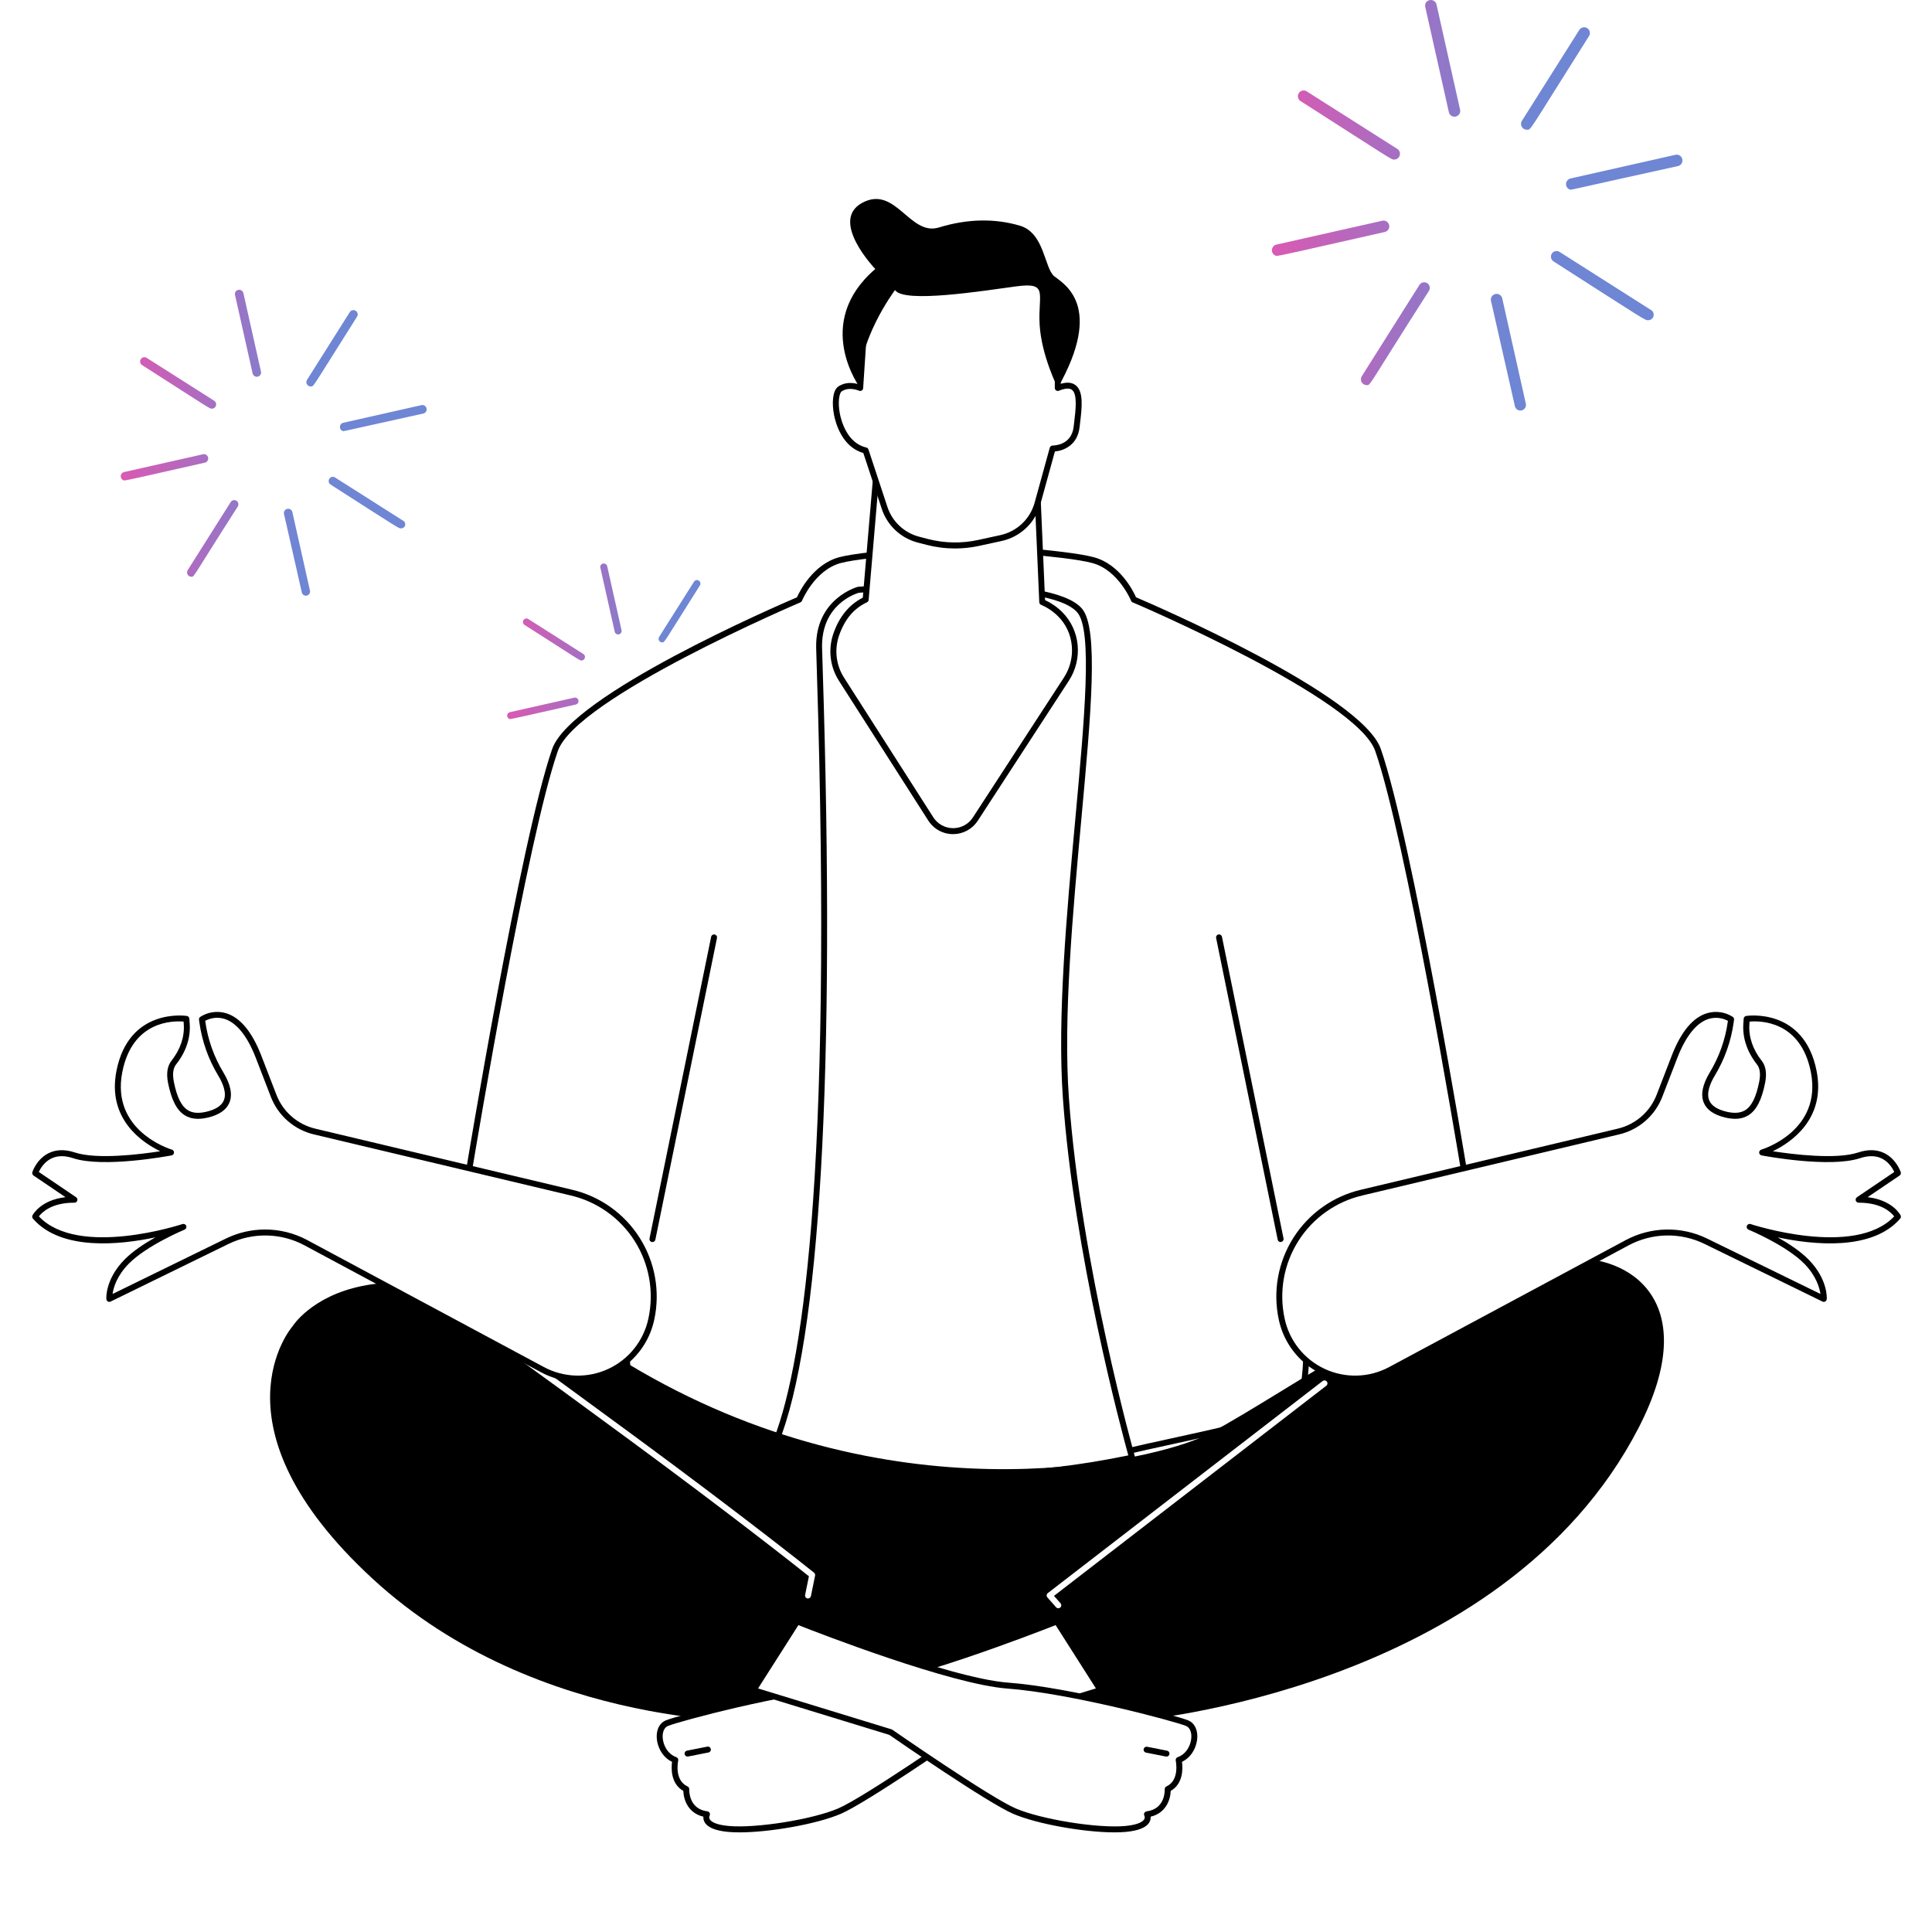 <svg width="240" height="240" viewBox="0 0 240 240" fill="none" xmlns="http://www.w3.org/2000/svg">
<rect width="240" height="240" fill="white"/>
<path d="M15.413 59.684C15.295 59.657 15.191 59.59 15.116 59.495C15.041 59.401 15 59.283 15 59.163C15 59.042 15.041 58.924 15.116 58.83C15.191 58.735 15.295 58.668 15.413 58.641L25.172 56.44C25.243 56.418 25.318 56.411 25.392 56.42C25.465 56.428 25.536 56.452 25.6 56.489C25.664 56.527 25.72 56.577 25.763 56.638C25.807 56.698 25.837 56.766 25.853 56.839C25.869 56.911 25.869 56.987 25.854 57.059C25.839 57.132 25.809 57.201 25.767 57.262C25.724 57.323 25.669 57.374 25.605 57.412C25.542 57.45 25.471 57.475 25.398 57.484C17.325 59.318 15.694 59.684 15.413 59.684Z" fill="url(#paint0_linear_2650_11689)"/>
<path d="M42.639 53.563C42.522 53.535 42.417 53.468 42.342 53.374C42.267 53.279 42.226 53.162 42.226 53.041C42.226 52.92 42.267 52.802 42.342 52.708C42.417 52.613 42.522 52.546 42.639 52.519L52.399 50.318C52.531 50.302 52.665 50.335 52.774 50.413C52.883 50.49 52.96 50.606 52.988 50.737C53.016 50.868 52.994 51.005 52.927 51.12C52.86 51.236 52.751 51.322 52.624 51.362C44.27 53.196 42.779 53.563 42.639 53.563Z" fill="url(#paint1_linear_2650_11689)"/>
<path d="M31.388 46.425L29.194 36.636C29.178 36.569 29.175 36.5 29.186 36.432C29.197 36.364 29.222 36.299 29.259 36.241C29.295 36.183 29.343 36.133 29.4 36.094C29.457 36.056 29.521 36.029 29.588 36.015C29.656 35.999 29.727 35.995 29.797 36.006C29.866 36.017 29.933 36.041 29.993 36.078C30.053 36.115 30.106 36.163 30.147 36.22C30.189 36.277 30.218 36.342 30.235 36.41L32.429 46.2C32.446 46.333 32.412 46.467 32.335 46.577C32.258 46.686 32.142 46.762 32.011 46.791C31.881 46.819 31.744 46.797 31.629 46.73C31.514 46.662 31.428 46.553 31.388 46.425Z" fill="url(#paint2_linear_2650_11689)"/>
<path d="M37.492 73.593L35.27 63.803C35.253 63.67 35.287 63.536 35.364 63.427C35.441 63.317 35.556 63.241 35.687 63.212C35.818 63.184 35.954 63.206 36.07 63.273C36.185 63.341 36.271 63.45 36.31 63.578L38.504 73.367C38.534 73.502 38.509 73.643 38.436 73.759C38.362 73.876 38.245 73.958 38.111 73.988C37.976 74.017 37.836 73.993 37.72 73.919C37.604 73.845 37.522 73.727 37.492 73.593Z" fill="url(#paint3_linear_2650_11689)"/>
<path d="M26.326 50.77C26.044 50.77 26.326 50.911 17.607 45.325C17.505 45.243 17.436 45.126 17.414 44.997C17.392 44.867 17.419 44.734 17.488 44.623C17.557 44.512 17.665 44.43 17.791 44.393C17.916 44.356 18.051 44.366 18.169 44.422L26.607 49.782C26.704 49.845 26.778 49.936 26.819 50.044C26.859 50.152 26.864 50.27 26.833 50.381C26.801 50.492 26.735 50.59 26.643 50.66C26.552 50.73 26.441 50.768 26.326 50.77Z" fill="url(#paint4_linear_2650_11689)"/>
<path d="M49.811 65.637C49.53 65.637 49.811 65.806 41.064 60.192C41.007 60.155 40.957 60.107 40.919 60.051C40.88 59.995 40.853 59.931 40.838 59.865C40.824 59.798 40.823 59.729 40.835 59.662C40.847 59.594 40.873 59.53 40.909 59.473C40.946 59.415 40.994 59.366 41.05 59.327C41.106 59.288 41.169 59.261 41.236 59.246C41.303 59.232 41.371 59.231 41.438 59.243C41.505 59.255 41.569 59.281 41.627 59.318L50.065 64.678C50.167 64.731 50.249 64.817 50.296 64.923C50.343 65.029 50.352 65.148 50.323 65.26C50.293 65.372 50.227 65.47 50.133 65.539C50.04 65.607 49.927 65.642 49.811 65.637Z" fill="url(#paint5_linear_2650_11689)"/>
<path d="M38.589 48.005C38.494 48.004 38.401 47.978 38.319 47.93C38.238 47.881 38.171 47.812 38.125 47.728C38.079 47.645 38.056 47.551 38.059 47.456C38.061 47.361 38.089 47.268 38.139 47.187L43.483 38.724C43.565 38.621 43.681 38.553 43.81 38.531C43.939 38.509 44.072 38.535 44.183 38.605C44.294 38.674 44.375 38.782 44.412 38.908C44.449 39.034 44.438 39.169 44.383 39.288C38.589 48.457 39.011 48.005 38.589 48.005Z" fill="url(#paint6_linear_2650_11689)"/>
<path d="M23.766 71.646C23.671 71.645 23.578 71.619 23.497 71.57C23.416 71.522 23.348 71.452 23.303 71.369C23.257 71.285 23.234 71.192 23.236 71.096C23.239 71.001 23.266 70.909 23.316 70.828L28.66 62.364C28.735 62.248 28.852 62.167 28.987 62.138C29.121 62.109 29.262 62.134 29.377 62.209C29.493 62.284 29.574 62.402 29.603 62.537C29.632 62.672 29.607 62.813 29.532 62.929C23.738 71.984 24.16 71.646 23.766 71.646Z" fill="url(#paint7_linear_2650_11689)"/>
<path d="M158.554 31.787C158.396 31.75 158.256 31.661 158.155 31.534C158.055 31.406 158 31.249 158 31.087C158 30.924 158.055 30.767 158.155 30.64C158.256 30.512 158.396 30.423 158.554 30.386L171.653 27.433C171.748 27.403 171.848 27.394 171.946 27.405C172.045 27.417 172.141 27.448 172.227 27.499C172.312 27.549 172.387 27.617 172.445 27.698C172.504 27.778 172.545 27.87 172.566 27.968C172.587 28.066 172.587 28.166 172.567 28.264C172.547 28.362 172.507 28.454 172.45 28.536C172.393 28.617 172.319 28.686 172.233 28.737C172.148 28.788 172.053 28.821 171.954 28.834C161.121 31.295 158.931 31.787 158.554 31.787Z" fill="url(#paint8_linear_2650_11689)"/>
<path d="M195.094 23.571C194.937 23.534 194.796 23.445 194.696 23.317C194.595 23.19 194.54 23.033 194.54 22.87C194.54 22.708 194.595 22.551 194.696 22.424C194.796 22.296 194.937 22.207 195.094 22.17L208.193 19.217C208.371 19.194 208.551 19.239 208.697 19.343C208.844 19.447 208.946 19.603 208.984 19.778C209.022 19.954 208.993 20.138 208.902 20.293C208.812 20.449 208.666 20.564 208.495 20.618C197.284 23.079 195.283 23.571 195.094 23.571Z" fill="url(#paint9_linear_2650_11689)"/>
<path d="M179.995 13.992L177.05 0.854C177.028 0.764 177.024 0.671 177.039 0.58C177.054 0.489 177.087 0.401 177.136 0.324C177.186 0.246 177.25 0.179 177.327 0.127C177.403 0.075 177.488 0.039 177.579 0.021C177.67 -0.002 177.766 -0.006 177.859 0.008C177.952 0.023 178.042 0.056 178.123 0.105C178.203 0.154 178.273 0.219 178.329 0.295C178.385 0.372 178.425 0.459 178.447 0.551L181.391 13.689C181.414 13.867 181.369 14.048 181.265 14.195C181.161 14.342 181.007 14.444 180.831 14.482C180.656 14.52 180.473 14.491 180.318 14.4C180.163 14.309 180.048 14.164 179.995 13.992Z" fill="url(#paint10_linear_2650_11689)"/>
<path d="M188.186 50.453L185.204 37.315C185.182 37.137 185.227 36.956 185.33 36.809C185.434 36.663 185.589 36.56 185.764 36.522C185.94 36.484 186.123 36.513 186.278 36.604C186.432 36.695 186.548 36.84 186.601 37.012L189.545 50.15C189.585 50.331 189.552 50.52 189.453 50.677C189.354 50.833 189.197 50.943 189.017 50.983C188.837 51.023 188.648 50.99 188.492 50.891C188.336 50.791 188.226 50.634 188.186 50.453Z" fill="url(#paint11_linear_2650_11689)"/>
<path d="M173.2 19.823C172.823 19.823 173.2 20.012 161.498 12.515C161.361 12.405 161.27 12.248 161.24 12.075C161.211 11.901 161.246 11.722 161.339 11.573C161.432 11.424 161.577 11.314 161.745 11.264C161.914 11.214 162.094 11.229 162.253 11.304L173.578 18.497C173.708 18.581 173.807 18.704 173.862 18.849C173.917 18.994 173.923 19.152 173.881 19.301C173.838 19.45 173.749 19.581 173.627 19.675C173.504 19.769 173.355 19.821 173.2 19.823Z" fill="url(#paint12_linear_2650_11689)"/>
<path d="M204.721 39.776C204.343 39.776 204.721 40.003 192.981 32.468C192.904 32.419 192.838 32.354 192.786 32.279C192.734 32.203 192.697 32.118 192.678 32.029C192.658 31.939 192.657 31.847 192.673 31.756C192.69 31.666 192.724 31.58 192.773 31.503C192.823 31.426 192.887 31.359 192.962 31.307C193.037 31.255 193.122 31.218 193.211 31.199C193.301 31.18 193.393 31.178 193.483 31.195C193.573 31.211 193.659 31.245 193.736 31.295L205.06 38.489C205.198 38.559 205.308 38.676 205.371 38.818C205.434 38.96 205.447 39.119 205.407 39.269C205.367 39.42 205.278 39.552 205.153 39.644C205.028 39.736 204.875 39.783 204.721 39.776Z" fill="url(#paint13_linear_2650_11689)"/>
<path d="M189.659 16.112C189.531 16.111 189.407 16.076 189.297 16.011C189.188 15.946 189.098 15.852 189.036 15.74C188.975 15.629 188.944 15.502 188.947 15.375C188.951 15.247 188.988 15.123 189.055 15.014L196.227 3.656C196.337 3.518 196.493 3.426 196.666 3.397C196.839 3.367 197.017 3.403 197.166 3.496C197.315 3.589 197.425 3.734 197.474 3.903C197.524 4.072 197.51 4.254 197.435 4.413C189.659 16.718 190.225 16.112 189.659 16.112Z" fill="url(#paint14_linear_2650_11689)"/>
<path d="M169.765 47.84C169.638 47.839 169.513 47.804 169.404 47.739C169.295 47.674 169.204 47.58 169.143 47.469C169.082 47.357 169.051 47.231 169.054 47.103C169.057 46.975 169.094 46.851 169.161 46.742L176.333 35.384C176.433 35.228 176.591 35.119 176.772 35.08C176.952 35.041 177.141 35.075 177.296 35.176C177.451 35.276 177.56 35.434 177.599 35.615C177.638 35.796 177.604 35.985 177.504 36.141C169.727 48.295 170.294 47.84 169.765 47.84Z" fill="url(#paint15_linear_2650_11689)"/>
<path d="M63.337 89.322C63.241 89.299 63.156 89.245 63.094 89.167C63.033 89.09 63 88.994 63 88.896C63 88.797 63.033 88.701 63.094 88.624C63.156 88.547 63.241 88.492 63.337 88.47L71.299 86.675C71.356 86.657 71.417 86.651 71.477 86.658C71.537 86.665 71.595 86.684 71.647 86.715C71.7 86.746 71.745 86.787 71.781 86.836C71.816 86.885 71.841 86.941 71.854 87C71.866 87.059 71.867 87.121 71.855 87.18C71.843 87.24 71.818 87.296 71.783 87.345C71.748 87.395 71.704 87.436 71.652 87.468C71.6 87.499 71.542 87.519 71.482 87.526C64.897 89.022 63.566 89.322 63.337 89.322Z" fill="url(#paint16_linear_2650_11689)"/>
<path d="M85.547 84.327C85.452 84.305 85.366 84.251 85.305 84.173C85.244 84.096 85.211 84 85.211 83.902C85.211 83.803 85.244 83.707 85.305 83.63C85.366 83.553 85.452 83.498 85.547 83.476L93.51 81.681C93.618 81.667 93.727 81.695 93.816 81.758C93.905 81.821 93.967 81.915 93.99 82.022C94.013 82.129 93.996 82.241 93.941 82.335C93.885 82.43 93.797 82.5 93.693 82.532C86.878 84.028 85.662 84.327 85.547 84.327Z" fill="url(#paint17_linear_2650_11689)"/>
<path d="M76.369 78.505L74.579 70.519C74.566 70.464 74.564 70.408 74.573 70.352C74.582 70.297 74.602 70.244 74.632 70.197C74.662 70.149 74.701 70.109 74.748 70.077C74.794 70.045 74.846 70.023 74.901 70.013C74.957 69.999 75.014 69.996 75.071 70.005C75.128 70.014 75.182 70.034 75.231 70.064C75.28 70.094 75.323 70.133 75.357 70.18C75.391 70.226 75.415 70.279 75.428 70.335L77.218 78.321C77.232 78.429 77.204 78.539 77.141 78.628C77.079 78.717 76.984 78.78 76.878 78.803C76.771 78.826 76.66 78.808 76.566 78.753C76.472 78.698 76.401 78.609 76.369 78.505Z" fill="url(#paint18_linear_2650_11689)"/>
<path d="M81.349 100.668L79.536 92.682C79.522 92.573 79.55 92.464 79.613 92.374C79.676 92.285 79.77 92.223 79.876 92.2C79.983 92.177 80.094 92.194 80.188 92.249C80.282 92.305 80.353 92.393 80.385 92.498L82.175 100.484C82.199 100.593 82.179 100.709 82.118 100.803C82.058 100.898 81.963 100.965 81.853 100.99C81.744 101.014 81.629 100.994 81.534 100.934C81.44 100.873 81.373 100.778 81.349 100.668Z" fill="url(#paint19_linear_2650_11689)"/>
<path d="M72.24 82.049C72.01 82.049 72.24 82.164 65.126 77.607C65.043 77.54 64.987 77.445 64.97 77.339C64.952 77.234 64.973 77.125 65.03 77.035C65.086 76.944 65.174 76.877 65.276 76.847C65.379 76.817 65.489 76.825 65.585 76.871L72.469 81.244C72.548 81.294 72.609 81.369 72.642 81.457C72.675 81.545 72.679 81.641 72.653 81.732C72.627 81.822 72.573 81.902 72.499 81.959C72.424 82.016 72.333 82.048 72.24 82.049Z" fill="url(#paint20_linear_2650_11689)"/>
<path d="M91.399 94.177C91.169 94.177 91.399 94.316 84.263 89.736C84.216 89.706 84.176 89.666 84.144 89.621C84.113 89.575 84.09 89.523 84.079 89.469C84.067 89.414 84.066 89.358 84.076 89.303C84.086 89.248 84.106 89.196 84.137 89.149C84.167 89.102 84.206 89.062 84.251 89.03C84.297 88.998 84.349 88.976 84.403 88.964C84.457 88.952 84.513 88.951 84.568 88.961C84.623 88.971 84.675 88.992 84.722 89.022L91.605 93.395C91.689 93.438 91.756 93.509 91.794 93.595C91.832 93.681 91.84 93.778 91.816 93.87C91.792 93.961 91.737 94.041 91.662 94.097C91.586 94.153 91.493 94.182 91.399 94.177Z" fill="url(#paint21_linear_2650_11689)"/>
<path d="M82.243 79.794C82.166 79.793 82.09 79.772 82.024 79.732C81.957 79.692 81.903 79.636 81.865 79.568C81.828 79.5 81.809 79.423 81.811 79.346C81.813 79.268 81.836 79.192 81.876 79.126L86.236 72.222C86.303 72.139 86.398 72.083 86.503 72.065C86.608 72.047 86.716 72.068 86.807 72.125C86.897 72.182 86.964 72.27 86.994 72.373C87.024 72.475 87.016 72.585 86.97 72.682C82.243 80.162 82.588 79.794 82.243 79.794Z" fill="url(#paint22_linear_2650_11689)"/>
<path d="M70.151 99.079C70.074 99.079 69.998 99.058 69.932 99.018C69.865 98.978 69.811 98.921 69.773 98.853C69.736 98.786 69.717 98.709 69.719 98.631C69.721 98.554 69.743 98.478 69.784 98.412L74.144 91.508C74.205 91.413 74.3 91.347 74.41 91.323C74.52 91.299 74.635 91.32 74.729 91.381C74.823 91.442 74.889 91.538 74.913 91.648C74.937 91.758 74.916 91.874 74.855 91.968C70.128 99.356 70.473 99.079 70.151 99.079Z" fill="url(#paint23_linear_2650_11689)"/>
<path d="M181.886 145.544C181.886 145.544 175.151 104.559 171.184 93.17C168.81 86.349 140.851 74.488 140.851 74.488C140.851 74.488 139.242 70.52 135.798 69.587C132.353 68.654 120.985 68.001 120.985 68.001C120.985 68.001 107.788 68.654 104.342 69.587C100.896 70.52 99.288 74.488 99.288 74.488C99.288 74.488 71.323 86.344 68.955 93.17C64.99 104.564 58.254 145.544 58.254 145.544L78.315 156.722C78.315 156.722 76.679 173.228 79.393 174.945C81.564 176.32 86.077 177.276 96.192 179.616C96.304 179.642 140.506 180.232 140.648 180.151C144.543 179.194 158.224 176.557 160.771 174.945C163.479 173.228 161.849 156.722 161.849 156.722L181.886 145.544Z" fill="white"/>
<path d="M139.32 180.521C137.164 180.521 131.826 180.466 118.388 180.295C116.122 180.266 96.248 180.012 96.092 179.976L93.566 179.393C85.085 177.437 81.214 176.546 79.178 175.257C76.462 173.536 77.669 159.49 77.912 156.926L58.063 145.862C57.997 145.824 57.944 145.767 57.911 145.699C57.878 145.63 57.867 145.553 57.879 145.478C57.947 145.069 64.664 104.331 68.595 93.042C70.936 86.321 96.638 75.21 99.003 74.198C99.338 73.45 101.004 70.101 104.238 69.223C107.682 68.29 120.419 67.653 120.959 67.625H121C121.461 67.651 132.443 68.29 135.886 69.222C139.13 70.099 140.79 73.448 141.121 74.197C143.488 75.208 169.189 86.319 171.528 93.04C175.459 104.33 182.179 145.067 182.245 145.477C182.258 145.552 182.247 145.629 182.214 145.698C182.181 145.766 182.127 145.823 182.06 145.86L162.211 156.919C162.456 159.482 163.662 173.528 160.945 175.249C158.962 176.506 150.877 178.264 144.974 179.548C143.192 179.936 141.654 180.27 140.713 180.501V180.489C140.579 180.506 140.243 180.521 139.32 180.521ZM96.225 179.248C97.406 179.274 139.146 179.855 140.57 179.784C141.523 179.551 143.053 179.219 144.824 178.832C150.344 177.631 158.682 175.817 160.557 174.632C162.39 173.471 162.083 163.053 161.458 156.758C161.451 156.686 161.466 156.614 161.499 156.55C161.533 156.486 161.584 156.433 161.648 156.398L181.48 145.347C180.901 141.85 174.585 104.052 170.837 93.291C168.543 86.703 140.981 74.946 140.704 74.828C140.659 74.809 140.619 74.781 140.584 74.747C140.55 74.712 140.523 74.671 140.505 74.626C140.49 74.588 138.921 70.817 135.698 69.944C132.395 69.051 121.518 68.404 120.981 68.372C120.401 68.401 107.739 69.049 104.436 69.944C101.203 70.818 99.645 74.588 99.629 74.626C99.611 74.671 99.584 74.712 99.55 74.747C99.516 74.781 99.475 74.809 99.431 74.828C99.152 74.946 71.59 86.703 69.296 93.291C65.553 104.052 59.24 141.858 58.652 145.347L78.487 156.398C78.55 156.433 78.601 156.486 78.635 156.55C78.668 156.614 78.682 156.687 78.675 156.758C78.051 163.053 77.751 173.471 79.577 174.632C81.505 175.853 85.337 176.735 93.734 178.672L96.225 179.248Z" fill="black"/>
<path d="M81.048 154.292C81.024 154.294 80.999 154.294 80.974 154.292C80.878 154.272 80.794 154.215 80.74 154.133C80.685 154.051 80.666 153.951 80.685 153.855L88.341 116.372C88.361 116.276 88.419 116.192 88.501 116.138C88.584 116.085 88.684 116.066 88.78 116.087C88.876 116.107 88.96 116.165 89.014 116.247C89.068 116.33 89.086 116.43 89.066 116.526L81.412 153.996C81.395 154.08 81.349 154.155 81.283 154.209C81.217 154.263 81.134 154.292 81.048 154.292Z" fill="black"/>
<path d="M159.082 154.292C158.997 154.292 158.914 154.262 158.848 154.209C158.782 154.155 158.736 154.08 158.719 153.996L151.071 116.52C151.05 116.424 151.069 116.323 151.122 116.241C151.176 116.159 151.26 116.101 151.356 116.08C151.452 116.06 151.553 116.079 151.635 116.132C151.718 116.186 151.775 116.27 151.796 116.366L159.444 153.841C159.454 153.888 159.454 153.937 159.445 153.985C159.436 154.033 159.417 154.078 159.391 154.119C159.364 154.16 159.329 154.195 159.289 154.222C159.249 154.249 159.204 154.268 159.156 154.278C159.132 154.285 159.107 154.289 159.082 154.292Z" fill="black"/>
<path d="M106.636 73.262C106.636 73.262 101.638 74.571 101.758 80.459C101.878 86.347 104.98 158.833 96.177 179.619C96.177 179.619 113.208 186.856 140.633 181.073C140.633 181.073 133.905 157.35 132.412 136.357C130.918 115.364 137.895 80.39 134.143 75.869C130.39 71.348 106.636 73.262 106.636 73.262Z" fill="white"/>
<path d="M119.942 183.663C104.99 183.663 96.152 180.009 96.031 179.956C95.94 179.918 95.869 179.846 95.832 179.755C95.795 179.664 95.796 179.562 95.834 179.471C99.529 170.763 103.495 146.953 101.461 82.995C101.423 81.786 101.397 80.925 101.387 80.467C101.263 74.358 106.487 72.922 106.541 72.903C106.562 72.898 106.584 72.894 106.606 72.892C107.582 72.814 130.595 71.013 134.426 75.629C136.492 78.12 135.538 88.55 134.328 101.755C133.271 113.303 132.072 126.381 132.778 136.327C134.254 157.043 140.919 180.731 140.987 180.968C141.001 181.017 141.004 181.068 140.997 181.118C140.991 181.168 140.973 181.217 140.947 181.26C140.921 181.303 140.886 181.341 140.845 181.37C140.803 181.399 140.756 181.42 140.707 181.43C133.881 182.892 126.922 183.641 119.942 183.663ZM96.656 179.408C99.183 180.36 115.493 185.897 140.163 180.794C139.296 177.647 133.411 155.73 132.035 136.386C131.323 126.378 132.524 113.265 133.584 101.694C134.731 89.175 135.721 78.363 133.85 76.108C130.327 71.862 107.724 73.555 106.693 73.635C106.255 73.759 102.011 75.114 102.12 80.457C102.13 80.919 102.157 81.772 102.196 82.976C103.8 133.236 101.891 166.557 96.656 179.408Z" fill="black"/>
<path d="M109.043 56.807L107.537 74.488C105.76 75.321 104.56 76.82 103.858 78.893C103.555 79.808 103.461 80.779 103.583 81.734C103.705 82.69 104.039 83.607 104.562 84.416L115.625 101.728C115.922 102.193 116.33 102.576 116.813 102.842C117.297 103.109 117.839 103.249 118.391 103.251C118.942 103.253 119.486 103.117 119.971 102.855C120.456 102.592 120.868 102.212 121.168 101.749L132.481 84.365C134.131 81.828 133.856 78.442 131.711 76.306C131.072 75.662 130.314 75.147 129.478 74.793L128.682 56.807H109.043Z" fill="white"/>
<path d="M118.404 103.619H118.388C117.774 103.618 117.17 103.463 116.631 103.167C116.093 102.871 115.638 102.443 115.309 101.925L104.244 84.613C103.689 83.758 103.334 82.789 103.206 81.778C103.078 80.767 103.18 79.74 103.503 78.773C104.226 76.639 105.462 75.116 107.18 74.246L108.668 56.773C108.676 56.681 108.718 56.594 108.787 56.532C108.855 56.469 108.944 56.434 109.037 56.434H128.683C128.778 56.434 128.87 56.471 128.939 56.537C129.008 56.603 129.049 56.693 129.053 56.788L129.822 74.546C130.616 74.915 131.339 75.421 131.957 76.041C134.195 78.271 134.54 81.856 132.776 84.567L121.465 101.951C121.134 102.462 120.681 102.882 120.146 103.174C119.611 103.465 119.012 103.618 118.404 103.619ZM109.384 57.172L107.907 74.514C107.902 74.58 107.88 74.643 107.843 74.697C107.805 74.751 107.754 74.794 107.695 74.822C106.042 75.592 104.903 76.968 104.21 79.012C103.922 79.874 103.832 80.789 103.947 81.691C104.062 82.592 104.379 83.456 104.874 84.218L115.938 101.528C116.201 101.94 116.563 102.281 116.992 102.517C117.421 102.753 117.902 102.877 118.391 102.878H118.404C118.891 102.879 119.371 102.758 119.799 102.525C120.227 102.293 120.59 101.957 120.855 101.548L132.166 84.164C133.74 81.746 133.436 78.551 131.445 76.568C130.84 75.958 130.121 75.471 129.33 75.135C129.265 75.108 129.209 75.063 129.169 75.005C129.129 74.948 129.106 74.88 129.103 74.81L128.334 57.176L109.384 57.172Z" fill="black"/>
<path d="M131.401 48.202L131.414 38.59C131.414 38.59 130.461 31.824 122.809 31.824C115.156 31.824 107.508 36.861 107.508 36.861C107.542 38.205 106.86 48.202 106.86 48.202C106.86 48.202 105.465 47.54 104.342 48.327C103.22 49.114 103.828 55.111 107.537 55.958L109.889 63.083C110.206 64.044 110.759 64.911 111.498 65.603C112.237 66.295 113.138 66.791 114.118 67.044L115.207 67.326C117.291 67.866 119.473 67.907 121.577 67.448L124.348 66.846C125.426 66.61 126.418 66.085 127.219 65.326C128.019 64.568 128.598 63.605 128.891 62.542L130.771 55.724C130.771 55.724 133.435 55.769 133.747 53.066C134.06 50.364 134.677 46.878 131.401 48.202Z" fill="white"/>
<path d="M118.65 68.133C117.456 68.134 116.266 67.984 115.109 67.685L114.02 67.403C112.979 67.136 112.022 66.611 111.238 65.876C110.453 65.142 109.867 64.221 109.532 63.2L107.244 56.271C104.585 55.523 103.793 52.497 103.61 51.568C103.338 50.183 103.391 48.541 104.124 48.027C104.979 47.428 105.947 47.544 106.519 47.696C106.654 45.682 107.161 38.017 107.135 36.873C107.133 36.81 107.148 36.748 107.177 36.692C107.206 36.636 107.249 36.589 107.301 36.554C107.609 36.346 115.131 31.458 122.805 31.458C130.688 31.458 131.768 38.47 131.777 38.541C131.778 38.558 131.778 38.575 131.777 38.593L131.763 47.678C132.551 47.447 133.158 47.504 133.611 47.847C134.642 48.637 134.399 50.657 134.163 52.609L134.103 53.108C133.849 55.299 132.129 55.992 131.044 56.081L129.236 62.639C128.927 63.769 128.314 64.791 127.464 65.597C126.614 66.402 125.56 66.958 124.415 67.206L121.644 67.808C120.66 68.023 119.657 68.132 118.65 68.133ZM105.626 48.313C105.243 48.301 104.866 48.409 104.548 48.621C104.275 48.814 104.043 49.918 104.335 51.416C104.5 52.257 105.224 55.045 107.613 55.59C107.675 55.604 107.733 55.634 107.78 55.677C107.827 55.72 107.862 55.775 107.881 55.835L110.233 62.959C110.528 63.863 111.047 64.678 111.741 65.328C112.436 65.978 113.282 66.442 114.204 66.678L115.294 66.961C117.322 67.483 119.444 67.524 121.491 67.08L124.263 66.476C125.275 66.257 126.208 65.764 126.96 65.052C127.712 64.34 128.254 63.435 128.528 62.436L130.406 55.618C130.428 55.539 130.476 55.469 130.542 55.42C130.607 55.37 130.688 55.344 130.77 55.345C130.888 55.345 133.103 55.345 133.372 53.016L133.432 52.514C133.625 50.931 133.862 48.962 133.166 48.429C132.858 48.19 132.308 48.227 131.54 48.537C131.484 48.56 131.423 48.569 131.363 48.562C131.303 48.556 131.245 48.535 131.195 48.501C131.145 48.467 131.104 48.421 131.075 48.367C131.047 48.314 131.032 48.254 131.032 48.193L131.045 38.61C130.967 38.111 129.884 32.188 122.809 32.188C115.97 32.188 109.035 36.334 107.874 37.056C107.854 38.982 107.258 47.834 107.224 48.219C107.22 48.28 107.202 48.338 107.17 48.389C107.138 48.441 107.094 48.483 107.042 48.514C106.99 48.544 106.931 48.561 106.871 48.563C106.811 48.566 106.751 48.554 106.696 48.529C106.356 48.389 105.993 48.316 105.626 48.313Z" fill="black"/>
<path d="M111.181 36.032C111.181 36.032 106.237 42.616 106.86 48.197C106.86 48.197 100.864 40.171 108.731 33.415C108.731 33.415 102.968 27.431 107.108 25.196C111.248 22.96 113.004 29.365 116.624 28.26C120.244 27.154 123.582 27.128 126.677 28.029C129.772 28.93 129.724 33.339 130.974 34.325C132.225 35.31 137.147 38.02 131.401 48.183C131.401 48.183 129.378 44.215 129.148 40.347C128.919 36.479 130.317 35.025 126.236 35.574C122.156 36.122 112.276 37.714 111.181 36.032Z" fill="black"/>
<path d="M46.288 196.119C25.623 177.071 36.319 164.784 36.319 164.784C36.319 164.784 45.558 149.828 77.947 169.38C110.336 188.932 141.7 181.662 148.792 178.732C155.885 175.802 180.665 157.379 194.625 156.344C202.395 155.768 211.695 161.61 203.536 177.4C186.664 210.056 140.847 213.782 140.847 213.782C140.847 213.782 118.636 217.955 95.82 213.911C95.82 213.919 66.953 215.168 46.288 196.119Z" fill="black"/>
<path d="M131.467 199.783C131.415 199.783 131.363 199.772 131.314 199.75C131.266 199.729 131.224 199.697 131.189 199.658L130.111 198.44C130.077 198.402 130.052 198.357 130.037 198.309C130.021 198.261 130.015 198.21 130.02 198.16C130.025 198.109 130.04 198.06 130.064 198.016C130.089 197.971 130.122 197.932 130.162 197.901L164.324 171.54C164.402 171.487 164.498 171.465 164.592 171.48C164.686 171.495 164.77 171.545 164.828 171.62C164.886 171.695 164.913 171.789 164.903 171.884C164.894 171.978 164.849 172.065 164.777 172.127L130.931 198.246L131.744 199.17C131.777 199.206 131.801 199.249 131.817 199.295C131.833 199.34 131.84 199.389 131.837 199.438C131.834 199.486 131.821 199.533 131.8 199.577C131.778 199.621 131.749 199.66 131.712 199.692C131.644 199.751 131.557 199.783 131.467 199.783Z" fill="white"/>
<path d="M100.378 198.564C100.353 198.567 100.328 198.567 100.303 198.564C100.255 198.555 100.21 198.536 100.17 198.509C100.13 198.482 100.095 198.447 100.068 198.407C100.042 198.366 100.023 198.321 100.014 198.273C100.005 198.225 100.005 198.176 100.015 198.129L100.486 195.81C99.214 194.795 91.141 188.39 78.183 178.859C64.096 168.499 61.025 166.387 60.996 166.37C60.914 166.314 60.858 166.228 60.84 166.131C60.821 166.034 60.842 165.934 60.898 165.852C60.953 165.771 61.039 165.714 61.136 165.696C61.233 165.677 61.333 165.698 61.415 165.754C61.444 165.774 64.524 167.891 78.622 178.258C92.72 188.625 101.044 195.299 101.122 195.365C101.175 195.407 101.215 195.464 101.238 195.528C101.261 195.591 101.266 195.66 101.253 195.727L100.737 198.269C100.72 198.352 100.675 198.426 100.61 198.48C100.545 198.534 100.463 198.564 100.378 198.564Z" fill="white"/>
<path d="M131.283 201.419C131.283 201.419 112.652 208.836 105.116 209.391C97.581 209.945 84.354 213.431 82.839 214.058C81.324 214.684 81.78 217.883 83.897 218.629C83.897 218.629 83.292 221.342 85.26 222.249C85.26 222.249 85.106 225.03 87.833 225.38C87.833 225.38 86.984 226.878 90.507 227.198C94.03 227.518 101.042 226.382 104.297 224.982C107.552 223.583 119.678 215.174 119.678 215.174L136.718 209.953L131.283 201.419Z" fill="white"/>
<path d="M91.858 227.623C91.356 227.623 90.891 227.605 90.472 227.568C88.863 227.421 87.867 227.003 87.511 226.323C87.406 226.124 87.359 225.899 87.376 225.674C85.457 225.226 84.912 223.53 84.886 222.474C83.297 221.576 83.382 219.621 83.483 218.859C82.217 218.258 81.608 216.885 81.578 215.793C81.551 214.794 81.969 214.018 82.696 213.716C84.133 213.122 97.373 209.589 105.087 209.021C112.478 208.479 130.955 201.15 131.145 201.076C131.225 201.044 131.314 201.041 131.396 201.067C131.478 201.094 131.548 201.148 131.594 201.221L137.03 209.754C137.06 209.802 137.08 209.857 137.086 209.913C137.092 209.97 137.085 210.027 137.065 210.081C137.046 210.135 137.014 210.183 136.972 210.222C136.931 210.261 136.881 210.29 136.826 210.307L119.84 215.511C118.891 216.169 107.625 223.955 104.442 225.323C101.489 226.591 95.646 227.623 91.858 227.623ZM131.134 201.877C128.67 202.845 112.224 209.24 105.143 209.76C97.496 210.322 84.398 213.813 82.981 214.401C82.547 214.58 82.299 215.092 82.317 215.773C82.344 216.697 82.886 217.879 84.011 218.28C84.097 218.31 84.168 218.37 84.212 218.449C84.256 218.528 84.27 218.621 84.25 218.709C84.228 218.808 83.737 221.144 85.405 221.914C85.472 221.944 85.529 221.995 85.567 222.058C85.606 222.122 85.624 222.195 85.62 222.269C85.62 222.368 85.529 224.713 87.87 225.012C87.93 225.019 87.988 225.041 88.037 225.076C88.087 225.112 88.127 225.158 88.155 225.213C88.182 225.267 88.195 225.327 88.194 225.388C88.192 225.449 88.176 225.508 88.145 225.561C88.115 225.629 88.101 225.703 88.104 225.777C88.107 225.852 88.128 225.924 88.164 225.989C88.299 226.236 88.78 226.671 90.532 226.83C93.949 227.138 100.946 226.017 104.142 224.642C107.339 223.267 119.338 214.954 119.458 214.869C119.49 214.848 119.524 214.831 119.561 214.82L136.137 209.739L131.134 201.877Z" fill="black"/>
<path d="M85.415 218.204C85.322 218.205 85.233 218.172 85.163 218.11C85.094 218.048 85.051 217.963 85.042 217.871C85.033 217.779 85.059 217.686 85.114 217.612C85.17 217.538 85.251 217.488 85.343 217.471L87.839 216.978C87.888 216.965 87.939 216.963 87.989 216.97C88.039 216.978 88.087 216.996 88.13 217.023C88.173 217.05 88.21 217.085 88.238 217.127C88.267 217.169 88.287 217.216 88.297 217.266C88.307 217.315 88.306 217.366 88.295 217.416C88.285 217.465 88.264 217.512 88.234 217.553C88.205 217.595 88.167 217.629 88.124 217.655C88.08 217.681 88.032 217.698 87.982 217.705L85.486 218.198C85.463 218.202 85.439 218.204 85.415 218.204Z" fill="black"/>
<path d="M99.03 201.419C99.03 201.419 117.661 208.836 125.198 209.391C132.735 209.945 145.96 213.431 147.474 214.058C148.988 214.684 148.535 217.883 146.416 218.629C146.416 218.629 147.021 221.342 145.055 222.249C145.055 222.249 145.209 225.03 142.482 225.38C142.482 225.38 143.329 226.878 139.806 227.198C136.283 227.518 129.272 226.382 126.016 224.982C122.759 223.583 110.635 215.174 110.635 215.174L93.595 209.953L99.03 201.419Z" fill="white"/>
<path d="M138.455 227.623C134.667 227.623 128.823 226.591 125.87 225.323C122.687 223.955 111.421 216.169 110.473 215.511L93.487 210.307C93.433 210.29 93.383 210.261 93.341 210.222C93.299 210.183 93.267 210.135 93.248 210.081C93.228 210.028 93.221 209.97 93.227 209.914C93.233 209.857 93.252 209.802 93.283 209.754L98.718 201.221C98.765 201.148 98.835 201.094 98.917 201.068C98.999 201.041 99.088 201.044 99.168 201.076C99.354 201.15 117.837 208.479 125.225 209.021C132.939 209.589 146.181 213.121 147.616 213.716C148.344 214.024 148.762 214.794 148.736 215.793C148.706 216.885 148.097 218.257 146.831 218.859C146.933 219.628 147.016 221.576 145.428 222.474C145.4 223.53 144.855 225.226 142.938 225.674C142.955 225.899 142.908 226.124 142.803 226.323C142.447 227.002 141.451 227.421 139.84 227.567C139.423 227.604 138.957 227.623 138.455 227.623ZM94.17 209.742L110.745 214.823C110.781 214.834 110.816 214.851 110.847 214.872C110.968 214.957 122.979 223.278 126.163 224.645C129.347 226.012 136.356 227.144 139.774 226.833C141.6 226.667 142.042 226.183 142.147 225.983C142.181 225.919 142.199 225.848 142.202 225.775C142.204 225.703 142.19 225.631 142.161 225.564C142.131 225.512 142.114 225.452 142.112 225.391C142.111 225.331 142.124 225.271 142.152 225.216C142.179 225.162 142.219 225.116 142.268 225.081C142.318 225.046 142.375 225.023 142.435 225.015C144.789 224.707 144.691 222.371 144.686 222.272C144.682 222.198 144.7 222.125 144.738 222.061C144.776 221.998 144.833 221.947 144.9 221.917C146.577 221.147 146.061 218.737 146.056 218.712C146.037 218.624 146.05 218.532 146.093 218.453C146.137 218.373 146.208 218.313 146.294 218.283C147.427 217.882 147.97 216.703 147.995 215.776C148.013 215.095 147.766 214.583 147.333 214.404C145.915 213.816 132.816 210.325 125.171 209.763C118.088 209.243 101.639 202.848 99.178 201.88L94.17 209.742Z" fill="black"/>
<path d="M144.905 218.204C144.881 218.206 144.857 218.206 144.832 218.204L142.337 217.711C142.245 217.687 142.166 217.63 142.116 217.55C142.066 217.469 142.048 217.373 142.067 217.281C142.085 217.188 142.138 217.106 142.214 217.051C142.291 216.996 142.386 216.972 142.48 216.985L144.976 217.477C145.067 217.494 145.148 217.544 145.204 217.618C145.259 217.692 145.285 217.784 145.276 217.876C145.268 217.968 145.224 218.054 145.156 218.116C145.087 218.177 144.997 218.211 144.905 218.21V218.204Z" fill="black"/>
<path d="M39.08 140.559L70.953 148.139C74.334 148.943 77.268 151.035 79.129 153.971C80.99 156.906 81.631 160.452 80.916 163.854C80.618 165.27 79.995 166.598 79.094 167.731C78.194 168.865 77.042 169.773 75.73 170.383C74.417 170.994 72.981 171.291 71.534 171.25C70.087 171.208 68.67 170.831 67.394 170.147L37.991 154.372C36.496 153.57 34.831 153.135 33.135 153.102C31.439 153.07 29.759 153.442 28.235 154.187L13.576 161.351C13.576 161.351 13.407 159.086 15.732 156.732C18.057 154.378 22.773 152.421 22.773 152.421C22.773 152.421 9.348 156.9 4.367 151.151C4.367 151.151 5.457 149.019 9.251 149.04L4.367 145.732C4.367 145.732 5.476 142.297 9.185 143.527C12.894 144.757 21.237 143.173 21.237 143.173C21.237 143.173 13.322 140.782 14.824 133.12C16.325 125.458 23.151 126.581 23.151 126.581L23.195 127.22C23.315 128.966 22.672 130.633 21.586 132.008C21.209 132.486 20.994 133.249 21.237 134.472C21.916 137.876 23.201 139.073 25.722 138.475C29.18 137.664 28.534 135.256 27.437 133.431C26.24 131.45 25.457 129.247 25.137 126.955L25.092 126.627C25.092 126.627 29.163 123.721 32.092 131.206C32.911 133.302 33.521 134.886 33.975 136.082C34.396 137.189 35.081 138.175 35.971 138.955C36.861 139.735 37.928 140.286 39.08 140.559Z" fill="white"/>
<path d="M71.79 171.634C70.193 171.631 68.621 171.232 67.216 170.472L37.822 154.698C36.378 153.926 34.771 153.507 33.133 153.476C31.496 153.445 29.874 153.803 28.402 154.52L13.745 161.684C13.69 161.711 13.63 161.724 13.569 161.722C13.508 161.72 13.448 161.703 13.396 161.673C13.343 161.642 13.299 161.599 13.267 161.548C13.235 161.496 13.216 161.437 13.212 161.376C13.204 161.278 13.058 158.913 15.472 156.463C16.501 155.417 17.964 154.461 19.302 153.708C14.89 154.644 7.584 155.416 4.09 151.383C4.042 151.327 4.012 151.258 4.003 151.185C3.994 151.112 4.007 151.038 4.041 150.972C4.084 150.886 5.053 149.069 8.135 148.718L4.163 146.028C4.096 145.983 4.046 145.918 4.02 145.842C3.994 145.766 3.993 145.684 4.018 145.608C4.038 145.543 4.549 144.006 6.01 143.266C6.954 142.787 8.063 142.753 9.306 143.165C12.031 144.069 17.445 143.392 19.904 143.012C17.673 141.934 13.292 139.02 14.464 133.038C16.016 125.116 23.143 126.191 23.214 126.205C23.296 126.219 23.371 126.26 23.427 126.322C23.483 126.384 23.516 126.462 23.522 126.545L23.567 127.183C23.687 128.93 23.105 130.675 21.873 132.227C21.499 132.701 21.411 133.427 21.596 134.383C21.972 136.269 22.52 137.387 23.311 137.898C23.887 138.268 24.648 138.337 25.633 138.106C26.791 137.833 27.521 137.361 27.8 136.7C28.2 135.753 27.646 134.498 27.114 133.621C25.889 131.597 25.09 129.343 24.766 127L24.722 126.673C24.712 126.606 24.722 126.537 24.749 126.475C24.776 126.413 24.82 126.359 24.876 126.321C25.343 126.02 25.869 125.823 26.419 125.743C26.969 125.663 27.53 125.703 28.063 125.859C29.815 126.381 31.286 128.134 32.436 131.071C33.175 132.962 33.808 134.603 34.321 135.952C34.718 137.002 35.367 137.939 36.211 138.681C37.054 139.422 38.067 139.945 39.16 140.205L71.033 147.785C74.518 148.594 77.545 150.741 79.461 153.763C81.377 156.784 82.028 160.438 81.274 163.935C80.811 166.11 79.618 168.06 77.892 169.46C76.166 170.861 74.012 171.629 71.789 171.634H71.79ZM32.936 152.734C34.763 152.732 36.562 153.184 38.171 154.047L67.565 169.82C68.79 170.477 70.151 170.84 71.541 170.88C72.93 170.919 74.31 170.635 75.57 170.048C76.83 169.461 77.937 168.589 78.801 167.501C79.665 166.412 80.264 165.137 80.55 163.777C81.264 160.468 80.648 157.012 78.836 154.153C77.024 151.295 74.16 149.263 70.864 148.498L38.991 140.919C37.78 140.632 36.658 140.052 35.723 139.23C34.789 138.409 34.07 137.371 33.629 136.207C33.118 134.862 32.485 133.222 31.747 131.336C30.704 128.666 29.361 127.017 27.866 126.562C27.073 126.329 26.221 126.417 25.493 126.809L25.504 126.895C25.815 129.14 26.582 131.298 27.758 133.236C28.66 134.738 28.908 136.007 28.489 136.993C28.114 137.884 27.211 138.502 25.81 138.831C24.619 139.11 23.673 139.01 22.919 138.523C21.944 137.896 21.296 136.628 20.877 134.531C20.643 133.353 20.785 132.424 21.3 131.771C22.407 130.367 22.937 128.798 22.829 127.237L22.806 126.906C21.52 126.795 16.448 126.769 15.191 133.185C13.771 140.434 21.042 142.717 21.35 142.811C21.429 142.835 21.498 142.884 21.546 142.952C21.594 143.02 21.617 143.101 21.613 143.184C21.608 143.268 21.575 143.347 21.519 143.41C21.463 143.473 21.388 143.514 21.305 143.529C20.96 143.595 12.824 145.116 9.068 143.871C8.02 143.524 7.104 143.543 6.342 143.929C5.473 144.37 5.01 145.176 4.82 145.586L9.458 148.726C9.523 148.77 9.573 148.835 9.599 148.909C9.625 148.984 9.627 149.065 9.603 149.141C9.58 149.216 9.533 149.283 9.47 149.33C9.406 149.377 9.329 149.403 9.25 149.403C9.233 149.399 9.215 149.399 9.198 149.403C6.399 149.403 5.204 150.609 4.831 151.106C9.741 156.292 22.524 152.105 22.655 152.062C22.747 152.028 22.849 152.032 22.938 152.072C23.027 152.113 23.097 152.187 23.131 152.279C23.165 152.371 23.162 152.473 23.121 152.562C23.08 152.651 23.006 152.721 22.914 152.755C22.868 152.774 18.238 154.706 15.994 156.985C14.504 158.5 14.093 159.961 13.983 160.742L28.072 153.854C29.587 153.115 31.251 152.732 32.936 152.734Z" fill="black"/>
<path d="M201.051 140.559L169.178 148.139C165.796 148.943 162.863 151.036 161.002 153.971C159.14 156.906 158.499 160.452 159.214 163.854C159.512 165.27 160.135 166.598 161.036 167.731C161.936 168.865 163.088 169.773 164.4 170.383C165.713 170.994 167.149 171.291 168.596 171.25C170.043 171.208 171.46 170.831 172.736 170.147L202.128 154.372C203.624 153.57 205.288 153.135 206.985 153.102C208.681 153.07 210.361 153.442 211.886 154.187L226.544 161.351C226.544 161.351 226.714 159.086 224.389 156.732C222.064 154.378 217.347 152.421 217.347 152.421C217.347 152.421 230.773 156.9 235.754 151.151C235.754 151.151 234.662 149.019 230.868 149.04L235.754 145.732C235.754 145.732 234.643 142.297 230.934 143.527C227.225 144.757 218.884 143.173 218.884 143.173C218.884 143.173 226.797 140.782 225.296 133.12C223.794 125.458 216.969 126.581 216.969 126.581L216.925 127.22C216.805 128.966 217.449 130.633 218.533 132.008C218.91 132.486 219.126 133.249 218.884 134.472C218.205 137.876 216.919 139.073 214.399 138.475C210.94 137.664 211.587 135.256 212.683 133.431C213.881 131.45 214.663 129.247 214.984 126.955L215.028 126.627C215.028 126.627 210.956 123.721 208.029 131.206C207.21 133.302 206.6 134.886 206.146 136.082C205.726 137.187 205.042 138.173 204.154 138.953C203.266 139.733 202.2 140.285 201.051 140.559Z" fill="white"/>
<path d="M168.341 171.634C166.118 171.629 163.964 170.862 162.238 169.461C160.513 168.06 159.319 166.11 158.856 163.935C158.102 160.438 158.753 156.784 160.669 153.763C162.585 150.741 165.612 148.594 169.097 147.785L200.97 140.205C202.063 139.946 203.076 139.422 203.92 138.681C204.764 137.94 205.413 137.002 205.811 135.952C206.329 134.589 206.963 132.946 207.696 131.071C208.844 128.135 210.313 126.381 212.067 125.859C212.601 125.703 213.161 125.664 213.711 125.744C214.261 125.823 214.787 126.02 215.254 126.321C215.31 126.36 215.353 126.413 215.381 126.475C215.408 126.537 215.417 126.605 215.408 126.672L215.364 127C215.04 129.344 214.24 131.597 213.014 133.621C212.481 134.506 211.936 135.761 212.33 136.7C212.609 137.361 213.337 137.834 214.497 138.106C215.484 138.337 216.243 138.26 216.817 137.898C217.612 137.387 218.158 136.269 218.534 134.383C218.725 133.427 218.631 132.701 218.255 132.227C217.033 130.675 216.449 128.931 216.562 127.183L216.606 126.546C216.612 126.462 216.645 126.383 216.701 126.322C216.757 126.26 216.832 126.219 216.914 126.205C216.987 126.191 224.113 125.117 225.665 133.039C226.837 139.021 222.457 141.937 220.226 143.012C222.69 143.392 228.099 144.07 230.825 143.166C232.066 142.753 233.174 142.787 234.118 143.266C235.581 144.006 236.09 145.543 236.12 145.608C236.144 145.684 236.143 145.766 236.117 145.842C236.091 145.918 236.041 145.983 235.975 146.028L232.002 148.718C235.082 149.069 236.054 150.886 236.097 150.972C236.13 151.038 236.144 151.112 236.135 151.185C236.126 151.259 236.096 151.328 236.047 151.383C232.554 155.416 225.248 154.646 220.836 153.708C222.173 154.46 223.637 155.418 224.665 156.463C227.08 158.916 226.934 161.278 226.926 161.376C226.922 161.437 226.903 161.496 226.871 161.548C226.839 161.6 226.795 161.643 226.742 161.673C226.689 161.704 226.63 161.721 226.569 161.723C226.508 161.724 226.448 161.711 226.393 161.684L211.735 154.52C210.262 153.802 208.641 153.445 207.004 153.476C205.366 153.507 203.76 153.926 202.316 154.698L172.922 170.472C171.515 171.233 169.941 171.632 168.341 171.634ZM201.138 140.919L169.265 148.498C165.968 149.264 163.104 151.295 161.292 154.153C159.48 157.012 158.863 160.468 159.577 163.777C159.863 165.138 160.462 166.413 161.327 167.502C162.191 168.591 163.298 169.463 164.559 170.05C165.82 170.637 167.2 170.921 168.59 170.881C169.98 170.842 171.341 170.478 172.566 169.82L201.96 154.047C203.508 153.219 205.23 152.77 206.984 152.737C208.739 152.703 210.477 153.086 212.055 153.855L226.141 160.739C226.027 159.957 225.611 158.489 224.139 156.985C221.894 154.705 217.267 152.774 217.221 152.755C217.129 152.721 217.054 152.652 217.014 152.562C216.973 152.473 216.969 152.371 217.004 152.28C217.038 152.188 217.107 152.113 217.197 152.072C217.286 152.032 217.388 152.028 217.479 152.062C217.609 152.106 230.396 156.291 235.304 151.106C234.93 150.607 233.708 149.391 230.885 149.403C230.805 149.403 230.728 149.377 230.665 149.33C230.601 149.283 230.554 149.217 230.531 149.141C230.508 149.065 230.51 148.984 230.536 148.91C230.562 148.835 230.611 148.77 230.677 148.726L235.314 145.586C235.124 145.177 234.655 144.354 233.789 143.926C233.028 143.543 232.113 143.526 231.068 143.871C227.311 145.118 219.176 143.595 218.831 143.529C218.75 143.514 218.676 143.472 218.621 143.41C218.566 143.347 218.534 143.268 218.529 143.185C218.525 143.103 218.549 143.021 218.596 142.953C218.644 142.885 218.713 142.835 218.793 142.812C219.101 142.716 226.367 140.42 224.952 133.185C223.697 126.769 218.625 126.79 217.338 126.906L217.315 127.238C217.207 128.798 217.735 130.367 218.844 131.771C219.36 132.424 219.501 133.353 219.266 134.531C218.848 136.628 218.2 137.897 217.225 138.523C216.471 139.008 215.532 139.108 214.334 138.831C212.933 138.502 212.024 137.884 211.655 136.993C211.236 136.003 211.482 134.739 212.386 133.236C213.559 131.299 214.325 129.143 214.637 126.9L214.648 126.813C213.921 126.421 213.067 126.332 212.275 126.567C210.778 127.018 209.437 128.667 208.393 131.34C207.66 133.213 207.028 134.853 206.51 136.212C206.068 137.376 205.347 138.414 204.411 139.235C203.474 140.056 202.35 140.634 201.138 140.919Z" fill="black"/>
<defs>
<linearGradient id="paint0_linear_2650_11689" x1="15" y1="65.25" x2="39.197" y2="66.607" gradientUnits="userSpaceOnUse">
<stop stop-color="#D85AB3"/>
<stop offset="0.913" stop-color="#6E86D3"/>
</linearGradient>
<linearGradient id="paint1_linear_2650_11689" x1="15" y1="65.25" x2="39.197" y2="66.607" gradientUnits="userSpaceOnUse">
<stop stop-color="#D85AB3"/>
<stop offset="0.913" stop-color="#6E86D3"/>
</linearGradient>
<linearGradient id="paint2_linear_2650_11689" x1="15" y1="65.25" x2="39.197" y2="66.607" gradientUnits="userSpaceOnUse">
<stop stop-color="#D85AB3"/>
<stop offset="0.913" stop-color="#6E86D3"/>
</linearGradient>
<linearGradient id="paint3_linear_2650_11689" x1="15" y1="65.25" x2="39.197" y2="66.607" gradientUnits="userSpaceOnUse">
<stop stop-color="#D85AB3"/>
<stop offset="0.913" stop-color="#6E86D3"/>
</linearGradient>
<linearGradient id="paint4_linear_2650_11689" x1="15" y1="65.25" x2="39.197" y2="66.607" gradientUnits="userSpaceOnUse">
<stop stop-color="#D85AB3"/>
<stop offset="0.913" stop-color="#6E86D3"/>
</linearGradient>
<linearGradient id="paint5_linear_2650_11689" x1="15" y1="65.25" x2="39.197" y2="66.607" gradientUnits="userSpaceOnUse">
<stop stop-color="#D85AB3"/>
<stop offset="0.913" stop-color="#6E86D3"/>
</linearGradient>
<linearGradient id="paint6_linear_2650_11689" x1="15" y1="65.25" x2="39.197" y2="66.607" gradientUnits="userSpaceOnUse">
<stop stop-color="#D85AB3"/>
<stop offset="0.913" stop-color="#6E86D3"/>
</linearGradient>
<linearGradient id="paint7_linear_2650_11689" x1="15" y1="65.25" x2="39.197" y2="66.607" gradientUnits="userSpaceOnUse">
<stop stop-color="#D85AB3"/>
<stop offset="0.913" stop-color="#6E86D3"/>
</linearGradient>
<linearGradient id="paint8_linear_2650_11689" x1="158" y1="39.257" x2="190.475" y2="41.078" gradientUnits="userSpaceOnUse">
<stop stop-color="#D85AB3"/>
<stop offset="0.913" stop-color="#6E86D3"/>
</linearGradient>
<linearGradient id="paint9_linear_2650_11689" x1="158" y1="39.257" x2="190.475" y2="41.078" gradientUnits="userSpaceOnUse">
<stop stop-color="#D85AB3"/>
<stop offset="0.913" stop-color="#6E86D3"/>
</linearGradient>
<linearGradient id="paint10_linear_2650_11689" x1="158" y1="39.257" x2="190.475" y2="41.078" gradientUnits="userSpaceOnUse">
<stop stop-color="#D85AB3"/>
<stop offset="0.913" stop-color="#6E86D3"/>
</linearGradient>
<linearGradient id="paint11_linear_2650_11689" x1="158" y1="39.257" x2="190.475" y2="41.078" gradientUnits="userSpaceOnUse">
<stop stop-color="#D85AB3"/>
<stop offset="0.913" stop-color="#6E86D3"/>
</linearGradient>
<linearGradient id="paint12_linear_2650_11689" x1="158" y1="39.257" x2="190.475" y2="41.078" gradientUnits="userSpaceOnUse">
<stop stop-color="#D85AB3"/>
<stop offset="0.913" stop-color="#6E86D3"/>
</linearGradient>
<linearGradient id="paint13_linear_2650_11689" x1="158" y1="39.257" x2="190.475" y2="41.078" gradientUnits="userSpaceOnUse">
<stop stop-color="#D85AB3"/>
<stop offset="0.913" stop-color="#6E86D3"/>
</linearGradient>
<linearGradient id="paint14_linear_2650_11689" x1="158" y1="39.257" x2="190.475" y2="41.078" gradientUnits="userSpaceOnUse">
<stop stop-color="#D85AB3"/>
<stop offset="0.913" stop-color="#6E86D3"/>
</linearGradient>
<linearGradient id="paint15_linear_2650_11689" x1="158" y1="39.257" x2="190.475" y2="41.078" gradientUnits="userSpaceOnUse">
<stop stop-color="#D85AB3"/>
<stop offset="0.913" stop-color="#6E86D3"/>
</linearGradient>
<linearGradient id="paint16_linear_2650_11689" x1="63" y1="93.862" x2="82.74" y2="94.969" gradientUnits="userSpaceOnUse">
<stop stop-color="#D85AB3"/>
<stop offset="0.913" stop-color="#6E86D3"/>
</linearGradient>
<linearGradient id="paint17_linear_2650_11689" x1="63" y1="93.862" x2="82.74" y2="94.969" gradientUnits="userSpaceOnUse">
<stop stop-color="#D85AB3"/>
<stop offset="0.913" stop-color="#6E86D3"/>
</linearGradient>
<linearGradient id="paint18_linear_2650_11689" x1="63" y1="93.862" x2="82.74" y2="94.969" gradientUnits="userSpaceOnUse">
<stop stop-color="#D85AB3"/>
<stop offset="0.913" stop-color="#6E86D3"/>
</linearGradient>
<linearGradient id="paint19_linear_2650_11689" x1="63" y1="93.862" x2="82.74" y2="94.969" gradientUnits="userSpaceOnUse">
<stop stop-color="#D85AB3"/>
<stop offset="0.913" stop-color="#6E86D3"/>
</linearGradient>
<linearGradient id="paint20_linear_2650_11689" x1="63" y1="93.862" x2="82.74" y2="94.969" gradientUnits="userSpaceOnUse">
<stop stop-color="#D85AB3"/>
<stop offset="0.913" stop-color="#6E86D3"/>
</linearGradient>
<linearGradient id="paint21_linear_2650_11689" x1="63" y1="93.862" x2="82.74" y2="94.969" gradientUnits="userSpaceOnUse">
<stop stop-color="#D85AB3"/>
<stop offset="0.913" stop-color="#6E86D3"/>
</linearGradient>
<linearGradient id="paint22_linear_2650_11689" x1="63" y1="93.862" x2="82.74" y2="94.969" gradientUnits="userSpaceOnUse">
<stop stop-color="#D85AB3"/>
<stop offset="0.913" stop-color="#6E86D3"/>
</linearGradient>
<linearGradient id="paint23_linear_2650_11689" x1="63" y1="93.862" x2="82.74" y2="94.969" gradientUnits="userSpaceOnUse">
<stop stop-color="#D85AB3"/>
<stop offset="0.913" stop-color="#6E86D3"/>
</linearGradient>
</defs>
</svg>
